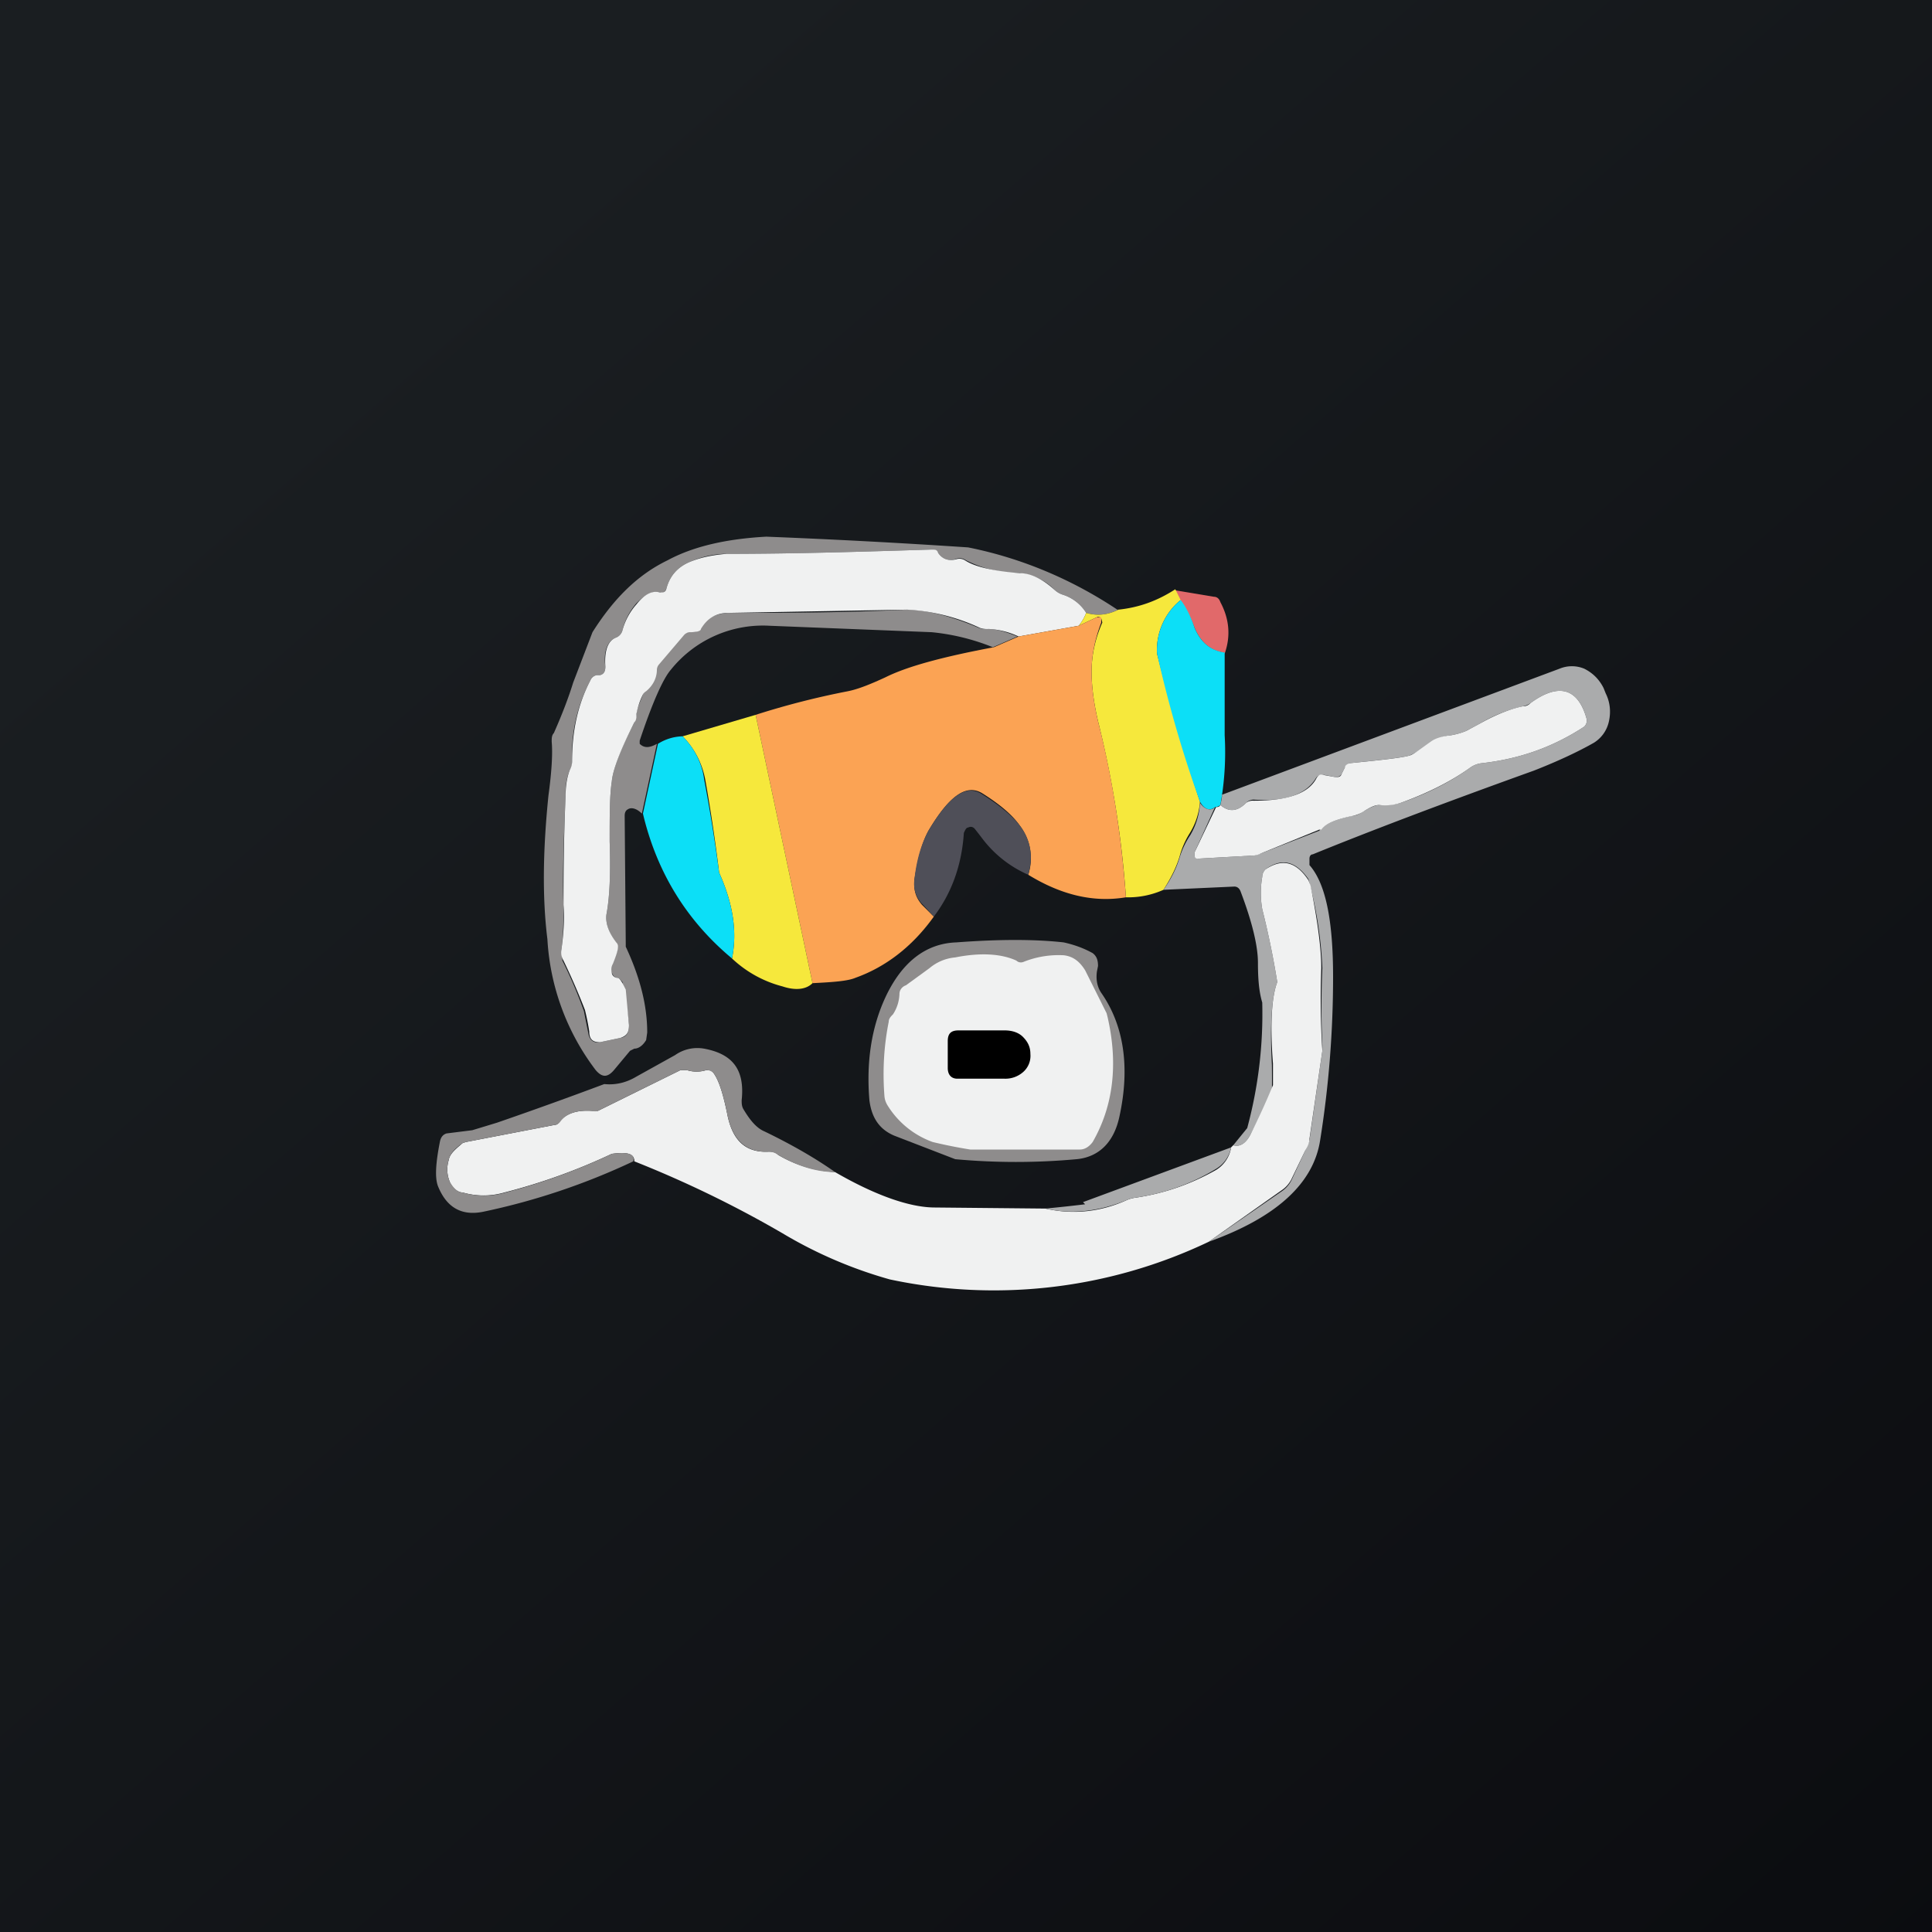 <!-- by TradingView --><svg width="18" height="18" viewBox="0 0 18 18" xmlns="http://www.w3.org/2000/svg"><rect x="0" y="0" width="18" height="18" fill="#333333" stroke="none"/><path fill="url(#a)" d="M0 0h18v18H0z"/><path d="M10.42 5.68c-.1.05-.2.06-.3.03a.4.4 0 0 0-.22-.17.2.2 0 0 1-.07-.04.53.53 0 0 0-.33-.16 1.12 1.12 0 0 1-.5-.12.1.1 0 0 0-.1-.01c-.06.02-.12 0-.16-.06a.07.07 0 0 0-.06-.03c-.64.02-1.27.04-1.9.04a.84.84 0 0 0-.34.07c-.13.05-.2.14-.23.25-.01.03-.03.05-.06.04-.07-.02-.14.02-.22.1a.6.6 0 0 0-.13.25.1.1 0 0 1-.06.07c-.08.03-.12.13-.1.27 0 .04-.01.07-.05.08h-.03a.08.08 0 0 0-.06.05c-.12.23-.18.48-.17.75 0 .03 0 .05-.02.08a.54.54 0 0 0-.04.23c-.02.46-.03.8-.02 1.03 0 .14 0 .28-.02.42l.01.1c.07.14.14.3.2.47l.04.2c.01.07.05.1.11.09l.19-.04c.06-.01.08-.05.08-.12a4.21 4.21 0 0 0-.06-.4c-.02-.02-.03-.04-.05-.04-.02 0-.04-.02-.05-.05a.1.1 0 0 1 0-.08c.05-.1.07-.16.04-.2-.07-.09-.1-.18-.09-.26.03-.16.04-.38.03-.68 0-.25 0-.43.02-.56.01-.11.08-.3.21-.55a.23.23 0 0 0 .02-.08c0-.04.03-.1.06-.18L6 6.44c.07-.05.1-.12.1-.2 0-.02.01-.04.03-.05l.23-.27a.08.08 0 0 1 .06-.03c.06 0 .1-.01.1-.03.05-.1.14-.14.26-.15.5 0 1.06 0 1.66-.03.17 0 .4.05.68.17a.2.2 0 0 0 .08.01c.09 0 .18.03.28.07l-.23.1a2.05 2.05 0 0 0-.57-.14l-1.51-.06a1.1 1.1 0 0 0-.92.41c-.07.08-.17.3-.29.66v.03c.04.04.09.04.16 0l-.14.65c-.05-.05-.1-.06-.13-.04-.02.01-.03.03-.03.06l.01 1.19v.03c.14.3.2.56.2.8l-.01.07c-.03.05-.07.08-.11.08l-.04.02-.15.18c-.06.07-.11.07-.17 0a2.22 2.22 0 0 1-.45-1.22c-.05-.4-.04-.85.01-1.34.03-.22.04-.39.03-.5 0-.03 0-.06.02-.08.08-.18.14-.34.18-.47l.18-.47c.19-.3.41-.53.7-.67.24-.13.55-.2.92-.22a68.91 68.91 0 0 1 1.88.1c.5.1.97.3 1.39.58Z" fill="#8E8C8C"/><path d="M10.12 5.71a.44.44 0 0 1-.07.12l-.56.1a.73.73 0 0 0-.28-.07.2.2 0 0 1-.08-.01 1.82 1.82 0 0 0-.68-.17l-1.66.03c-.12 0-.2.05-.26.15 0 .02-.04.03-.1.03a.08.08 0 0 0-.06.03l-.23.27a.08.08 0 0 0-.02.05c0 .08-.04.15-.1.2a.08.08 0 0 0-.03.03.69.69 0 0 0-.06.18c0 .03 0 .06-.02.08-.13.26-.2.44-.21.55-.02.13-.02.31-.02.56.01.3 0 .52-.03.68-.01.08.02.17.1.27.02.03 0 .09-.04.19a.1.1 0 0 0-.01.08c0 .03.03.05.05.05.02 0 .03.02.05.05l.03.06.03.33c0 .07-.02.1-.08.12l-.19.04c-.06 0-.1-.02-.1-.1a2.33 2.33 0 0 0-.04-.2 6.14 6.14 0 0 0-.2-.46.15.15 0 0 1-.02-.1c.02-.14.03-.28.02-.42 0-.23 0-.57.02-1.03 0-.1.02-.18.04-.23a.16.16 0 0 0 .02-.08c0-.27.05-.52.17-.75a.08.08 0 0 1 .06-.05h.03c.04-.01.05-.04.05-.08-.01-.14.02-.24.1-.27a.1.1 0 0 0 .06-.07.6.6 0 0 1 .13-.24c.08-.1.15-.13.22-.11.03 0 .05 0 .06-.04.03-.11.1-.2.23-.25.1-.04.21-.06.33-.07.64 0 1.27-.02 1.91-.04.03 0 .05 0 .06.03.04.06.1.08.17.06a.1.1 0 0 1 .08.01c.09.06.26.1.51.12.11 0 .22.06.33.16a.2.2 0 0 0 .07.04.4.4 0 0 1 .22.17Z" fill="#F0F1F1"/><path d="M11.4 6.08c-.12-.02-.21-.09-.27-.23A1.13 1.13 0 0 0 11 5.6l-.05-.1.36.06c.03 0 .05.02.06.05.08.15.1.31.04.48Z" fill="#E1696A"/><path d="m10.95 5.49.05.1a.6.6 0 0 0-.22.5 19.67 19.67 0 0 0 .4 1.38.65.65 0 0 1-.1.3.8.8 0 0 0-.09.21c-.03.1-.08.2-.15.31a.8.8 0 0 1-.35.07 9.45 9.45 0 0 0-.25-1.6c-.05-.2-.07-.37-.07-.5 0-.15.03-.3.1-.46l-.01-.04c-.01-.01-.03-.02-.04-.01l-.17.08a.44.44 0 0 0 .07-.12c.1.03.2.02.3-.03.19-.02.36-.08.53-.19Z" fill="#F6E83C"/><path d="M11 5.59c.04.05.09.14.13.26.06.14.15.21.28.23v.77a2.74 2.74 0 0 1-.04.65.09.09 0 0 1-.05.02c-.05.04-.1.02-.14-.05a11.55 11.55 0 0 1-.4-1.38.6.6 0 0 1 .22-.5Z" fill="#0CDFF7"/><path d="M10.49 8.36c-.3.05-.6-.02-.91-.21a.5.5 0 0 0-.08-.46c-.07-.1-.19-.2-.35-.3-.15-.09-.31.03-.5.35-.06.11-.1.26-.13.45-.01.1.01.17.07.24l.11.11c-.2.28-.45.47-.73.57-.07.03-.2.04-.4.05l-.53-2.5a7.49 7.49 0 0 1 .86-.22c.1-.02.22-.07.35-.13.2-.1.53-.19 1.01-.28l.23-.1.56-.1.17-.08h.04v.05c-.06.16-.09.31-.09.46 0 .13.02.3.07.5.13.52.21 1.05.25 1.6Z" fill="#FBA354"/><path d="m11.26 11.57.68-.47a.27.27 0 0 0 .09-.1l.13-.28a.37.37 0 0 0 .04-.1l.12-.83v-.05a7.77 7.77 0 0 1 0-.72 3.76 3.76 0 0 0-.13-.83c-.12-.17-.25-.2-.4-.09a.1.1 0 0 0-.03.07.87.87 0 0 0 0 .3 7.87 7.87 0 0 1 .14.68c-.05.13-.07.38-.05.77a10.07 10.07 0 0 1 0 .28l-.2.37c-.04.08-.1.12-.16.1l.13-.16a4.08 4.08 0 0 0 .14-1.17c-.03-.1-.04-.22-.04-.37s-.05-.37-.16-.66c-.01-.03-.03-.05-.06-.05l-.66.03c.07-.1.12-.2.15-.3a.8.8 0 0 1 .1-.21.65.65 0 0 0 .09-.3c.04.06.1.08.14.04l-.19.42v.04l.03.02.53-.03.06-.02.54-.21.01-.01c.05-.06.16-.1.3-.13.04 0 .07-.02.12-.05.05-.03.1-.05.13-.05.07 0 .13 0 .2-.02.26-.09.47-.2.65-.33a.23.23 0 0 1 .11-.04c.35-.04.66-.15.95-.34.02-.02.03-.05.02-.08-.08-.28-.26-.33-.52-.14a.17.17 0 0 1-.07.03 1.4 1.4 0 0 0-.4.16l-.13.07a.67.67 0 0 1-.14.04.47.47 0 0 0-.18.06.87.87 0 0 1-.21.13c-.07.02-.26.04-.55.07-.02 0-.04.02-.05.04l-.03.06c-.01.02-.03.03-.06.03l-.1-.02c-.04 0-.06 0-.08.03-.09.15-.28.22-.58.2a.1.1 0 0 0-.07.03c-.08.08-.16.09-.24.02.02-.09.02-.11 0-.09l3.16-1.18a.3.3 0 0 1 .23 0c.08.04.14.1.18.18l.02.05c.04.08.05.17.03.26a.31.31 0 0 1-.14.2c-.14.08-.33.17-.56.26-.89.32-1.57.58-2.06.78-.02 0-.03.02-.03.04v.06c.15.17.22.51.22 1.04 0 .51-.04 1.02-.12 1.52-.06.4-.4.72-1.04.95Z" fill="#AAABAC"/><path d="M11.32 7.52c.02 0 .04 0 .05-.02.08.07.16.06.24-.02a.1.1 0 0 1 .07-.02c.3 0 .5-.06.58-.2.02-.04.04-.05.07-.04l.11.02c.03 0 .05 0 .06-.03l.03-.06c0-.02.03-.04.05-.04.3-.03.48-.05.55-.07.04-.01.1-.06.2-.13.04-.03.1-.05.19-.06a.67.67 0 0 0 .14-.04l.13-.07c.16-.09.3-.14.4-.16.03 0 .05-.01.07-.03.26-.19.44-.14.52.14.01.03 0 .06-.02.08-.29.19-.6.3-.95.34a.23.23 0 0 0-.11.04c-.18.13-.4.24-.65.33a.46.46 0 0 1-.2.02c-.04 0-.08.02-.13.05a.31.31 0 0 1-.11.05c-.15.03-.26.07-.3.13h-.02l-.54.22a.18.18 0 0 1-.06.02l-.53.03c-.01 0-.02 0-.03-.02v-.04l.2-.42Z" fill="#F0F1F1"/><path d="m7.04 6.66.53 2.5c-.06.06-.16.07-.28.03a1.08 1.08 0 0 1-.47-.26c.05-.25.01-.51-.12-.8a15.4 15.4 0 0 0-.13-.87.78.78 0 0 0-.21-.4l.68-.2Z" fill="#F6E83C"/><path d="M6.36 6.86c.1.1.18.24.2.4a15.4 15.4 0 0 1 .14.87c.13.29.17.55.12.8-.42-.35-.7-.8-.83-1.35l.14-.65a.45.45 0 0 1 .23-.07Z" fill="#0CDFF7"/><path d="M9.58 8.15a1.08 1.08 0 0 1-.43-.34 3.81 3.81 0 0 0-.07-.09c-.02-.02-.04-.02-.06-.01-.02 0-.03.03-.04.05-.02.31-.12.57-.28.78l-.1-.11a.27.27 0 0 1-.08-.24c.02-.19.07-.34.13-.45.19-.32.35-.44.5-.34.16.1.28.2.35.29.1.13.13.28.08.46Z" fill="#4F4F58"/><path d="M11.26 11.57a4.65 4.65 0 0 1-2.97.35 4.11 4.11 0 0 1-1-.43 10.3 10.3 0 0 0-1.38-.67c0-.07-.06-.09-.21-.07a5.6 5.6 0 0 1-1 .36.7.7 0 0 1-.39 0c-.05 0-.1-.05-.12-.1a.3.3 0 0 1-.01-.2c.01-.06.06-.1.13-.16l.03-.01.83-.16c.02 0 .03-.01.04-.03.07-.08.17-.11.31-.1h.05l.77-.38h.06a.3.3 0 0 0 .18 0c.03 0 .05 0 .07.03.05.07.09.2.13.4.05.23.17.34.38.33.03 0 .06 0 .09.03.17.1.35.15.53.16.38.22.7.33.93.33l1.03.01c.26.06.52.03.76-.08a.32.32 0 0 1 .07-.02c.28-.04.53-.13.76-.26a.3.3 0 0 0 .14-.21l.02-.02c.06.02.12-.02.16-.1a6.5 6.5 0 0 0 .21-.46v-.2c-.03-.38-.01-.63.04-.76a7.92 7.92 0 0 0-.14-.68.87.87 0 0 1 0-.3.1.1 0 0 1 .03-.07c.15-.1.28-.08.4.1l.02.05c.07.35.1.6.1.77a7.76 7.76 0 0 0 .01.77l-.12.82c0 .04-.02.08-.04.11l-.13.27a.27.27 0 0 1-.09.1l-.68.48Z" fill="#F0F1F1"/><path d="m8.9 10.8-.57-.22c-.14-.06-.21-.17-.23-.33-.03-.36.02-.68.15-.96.15-.32.37-.5.66-.51.4-.03.73-.03 1 0 .09.02.18.05.27.1.04.03.05.07.05.12l-.01.05c-.01.07 0 .14.04.2.21.3.27.69.17 1.15-.05.24-.19.38-.4.4a6.22 6.22 0 0 1-1.13 0Z" fill="#8E8C8C"/><path d="M10.18 10.64c-.03.04-.07.07-.12.07H9.04a4.57 4.57 0 0 1-.35-.07.82.82 0 0 1-.42-.34.19.19 0 0 1-.03-.09c-.02-.26 0-.49.04-.69 0-.03.02-.05.04-.07a.37.37 0 0 0 .06-.19c0-.04.03-.07.06-.08l.22-.16a.43.43 0 0 1 .24-.1c.25-.05.44-.03.57.03.02.02.05.02.07.01a.88.88 0 0 1 .37-.06c.09.01.15.06.2.14l.2.4.01.04c.1.44.05.83-.14 1.16Z" fill="#F0F1F1"/><path d="M8.83 9.7c0-.07.03-.1.1-.1h.43c.07 0 .13.02.17.06.05.05.07.1.07.16a.2.2 0 0 1-.07.17.25.25 0 0 1-.17.06h-.44c-.06 0-.09-.04-.09-.1V9.7Z"/><path d="M7.78 10.92c-.18 0-.36-.06-.53-.16a.15.15 0 0 0-.09-.03c-.2.01-.33-.1-.38-.33-.04-.2-.08-.33-.13-.4-.02-.02-.04-.03-.07-.03a.3.3 0 0 1-.18 0h-.06l-.77.38a.08.08 0 0 1-.05 0c-.14-.01-.24.02-.3.1a.07.07 0 0 1-.05.03l-.83.16-.03.01c-.07.05-.12.1-.13.16a.3.3 0 0 0 .01.2c.03.05.07.1.12.1a.7.7 0 0 0 .4 0 5.62 5.62 0 0 0 .99-.36c.15-.02.22 0 .2.07a6.3 6.3 0 0 1-1.4.47c-.2.04-.34-.04-.42-.24-.03-.08-.02-.22.02-.42.01-.04.03-.06.06-.07l.24-.03.23-.07a40.1 40.1 0 0 0 1-.36c.1.01.2-.01.3-.07l.36-.2a.36.36 0 0 1 .27-.06c.27.05.38.2.35.48 0 .03 0 .06.02.09.06.1.12.17.19.2.27.13.49.26.66.38Z" fill="#8E8C8C"/><path d="M11.47 10.69a.3.3 0 0 1-.14.2c-.23.14-.48.23-.76.27a.31.31 0 0 0-.07.02c-.24.1-.5.14-.76.08a14.09 14.09 0 0 0 .37-.04l-.02-.02 1.38-.51Z" fill="#AAABAC"/><defs><linearGradient id="a" x1="3.35" y1="3.12" x2="21.9" y2="24.43" gradientUnits="userSpaceOnUse"><stop stop-color="#1A1E21"/><stop offset="1" stop-color="#06060A"/></linearGradient></defs></svg>